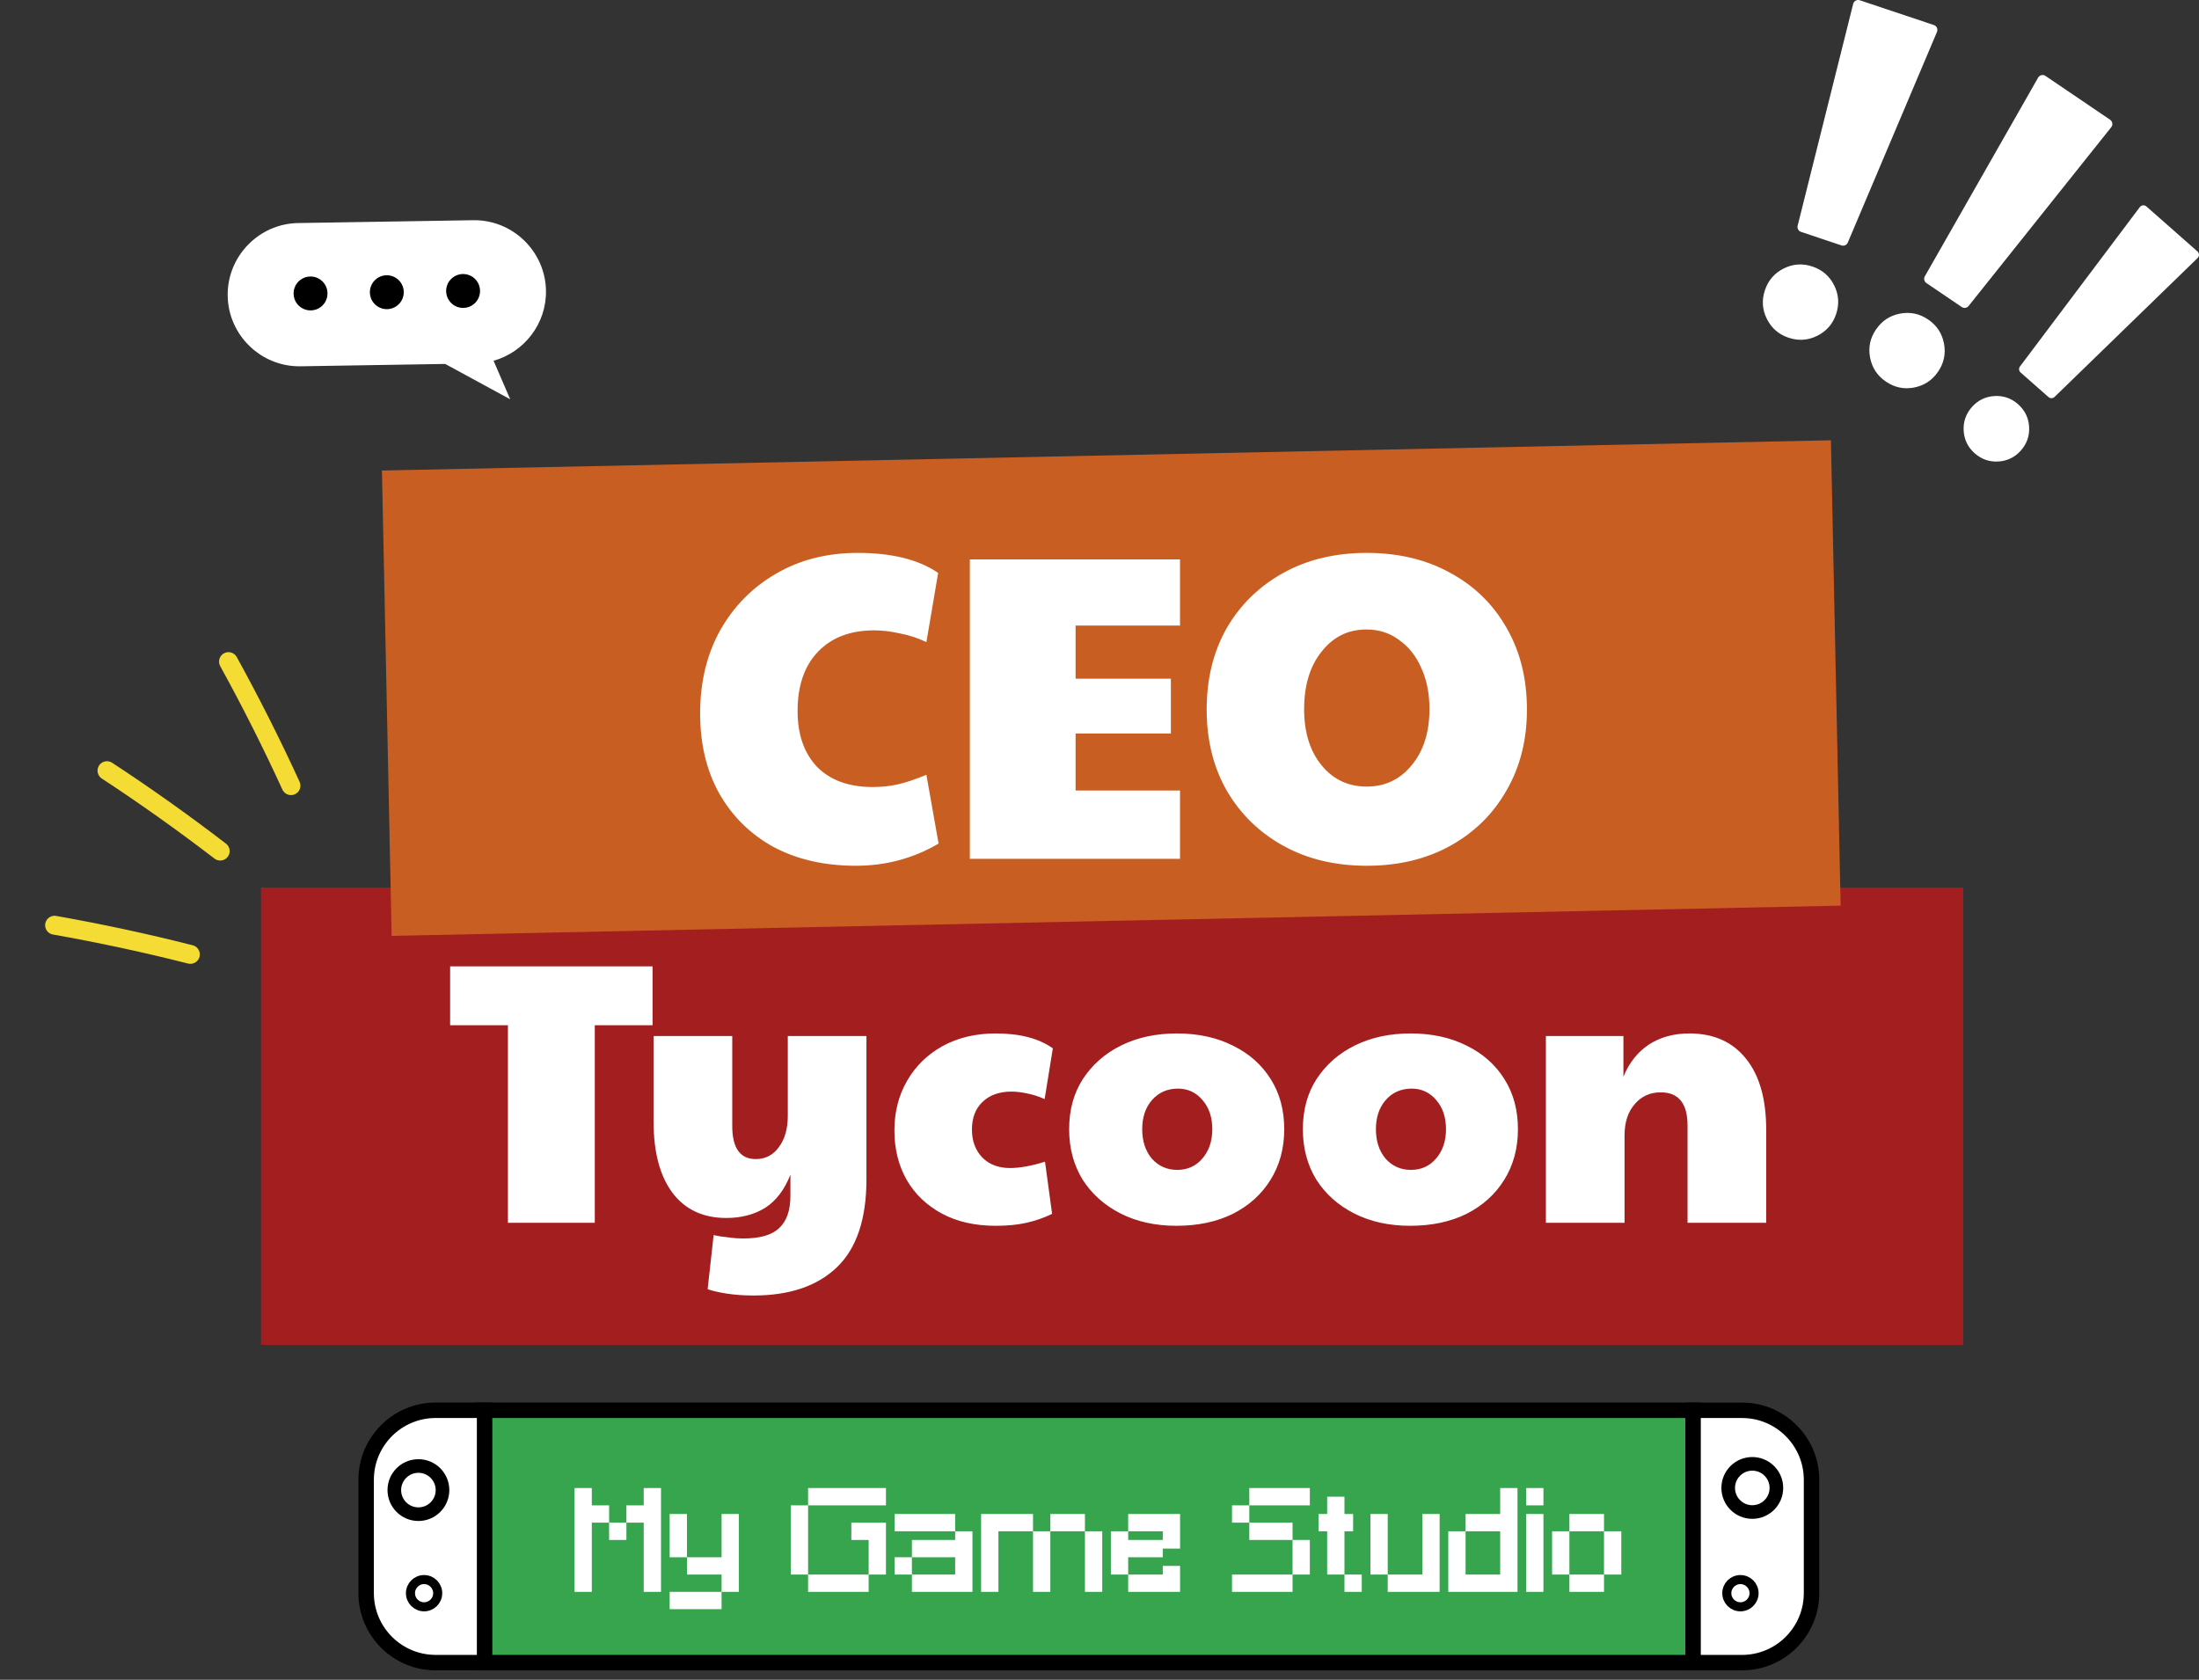 <svg xmlns="http://www.w3.org/2000/svg" width="144" height="110" viewBox="0 0 144 110" fill="none"><rect x="0" y="0" width="144" height="110" fill="#333333" stroke="none"/><rect x="17.09" y="58.126" width="111.471" height="29.952" fill="#A31E1E"></rect><path d="M33.261 80.077V67.139H29.477V63.282H42.732V67.139H38.949V80.077H33.261ZM49.343 84.837C48.724 84.837 48.146 84.796 47.609 84.715C47.072 84.633 46.649 84.536 46.34 84.422L46.731 80.882C47.023 80.948 47.341 80.996 47.683 81.029C48.024 81.078 48.358 81.102 48.683 81.102C49.774 81.102 50.555 80.874 51.027 80.419C51.515 79.963 51.759 79.263 51.759 78.319V76.928C51.368 77.921 50.815 78.645 50.099 79.1C49.383 79.54 48.537 79.76 47.56 79.76C46.047 79.76 44.875 79.214 44.045 78.124C43.215 77.017 42.8 75.463 42.8 73.462V67.847H47.951V73.73C47.951 75.178 48.464 75.903 49.489 75.903C50.124 75.903 50.628 75.642 51.002 75.122C51.393 74.601 51.588 73.917 51.588 73.071V67.847H56.739V77.221C56.739 79.825 56.096 81.745 54.81 82.982C53.525 84.219 51.702 84.837 49.343 84.837ZM65.21 80.272C63.843 80.272 62.663 80.004 61.67 79.467C60.678 78.93 59.913 78.197 59.376 77.27C58.839 76.326 58.57 75.244 58.57 74.023C58.57 72.819 58.847 71.737 59.4 70.776C59.953 69.816 60.726 69.06 61.719 68.506C62.728 67.953 63.892 67.676 65.21 67.676C66.788 67.676 68.033 68.002 68.945 68.653L68.407 71.973C68.001 71.794 67.618 71.672 67.26 71.606C66.902 71.525 66.56 71.484 66.235 71.484C65.438 71.484 64.803 71.712 64.331 72.168C63.875 72.607 63.647 73.209 63.647 73.974C63.647 74.723 63.875 75.333 64.331 75.805C64.787 76.261 65.389 76.489 66.137 76.489C66.788 76.489 67.553 76.35 68.432 76.074L68.896 79.491C68.359 79.751 67.797 79.947 67.211 80.077C66.642 80.207 65.975 80.272 65.21 80.272ZM77.043 80.272C75.659 80.272 74.439 80.004 73.381 79.467C72.323 78.93 71.493 78.189 70.891 77.245C70.305 76.285 70.012 75.187 70.012 73.95C70.012 72.68 70.314 71.582 70.916 70.654C71.534 69.711 72.372 68.978 73.43 68.457C74.488 67.937 75.7 67.676 77.067 67.676C78.467 67.676 79.695 67.945 80.753 68.482C81.811 69.003 82.633 69.735 83.219 70.679C83.804 71.606 84.097 72.697 84.097 73.95C84.097 75.203 83.796 76.31 83.194 77.27C82.608 78.214 81.786 78.954 80.729 79.491C79.671 80.012 78.442 80.272 77.043 80.272ZM77.091 76.611C77.759 76.611 78.304 76.367 78.727 75.878C79.166 75.374 79.386 74.731 79.386 73.95C79.386 73.169 79.174 72.534 78.751 72.046C78.328 71.541 77.791 71.289 77.14 71.289C76.441 71.289 75.871 71.541 75.431 72.046C75.008 72.534 74.797 73.169 74.797 73.95C74.797 74.731 75.008 75.374 75.431 75.878C75.871 76.367 76.424 76.611 77.091 76.611ZM92.347 80.272C90.964 80.272 89.743 80.004 88.685 79.467C87.627 78.93 86.797 78.189 86.195 77.245C85.61 76.285 85.317 75.187 85.317 73.95C85.317 72.68 85.618 71.582 86.22 70.654C86.838 69.711 87.676 68.978 88.734 68.457C89.792 67.937 91.004 67.676 92.371 67.676C93.771 67.676 94.999 67.945 96.057 68.482C97.115 69.003 97.937 69.735 98.523 70.679C99.109 71.606 99.401 72.697 99.401 73.95C99.401 75.203 99.1 76.31 98.498 77.27C97.912 78.214 97.091 78.954 96.033 79.491C94.975 80.012 93.746 80.272 92.347 80.272ZM92.396 76.611C93.063 76.611 93.608 76.367 94.031 75.878C94.471 75.374 94.69 74.731 94.69 73.95C94.69 73.169 94.479 72.534 94.056 72.046C93.632 71.541 93.095 71.289 92.445 71.289C91.745 71.289 91.175 71.541 90.736 72.046C90.313 72.534 90.101 73.169 90.101 73.95C90.101 74.731 90.313 75.374 90.736 75.878C91.175 76.367 91.728 76.611 92.396 76.611ZM101.231 80.077V67.847H106.309V70.508C106.683 69.597 107.236 68.897 107.968 68.409C108.717 67.921 109.604 67.676 110.629 67.676C112.224 67.676 113.461 68.23 114.34 69.336C115.218 70.427 115.658 71.973 115.658 73.974V80.077H110.507V73.706C110.507 72.257 109.921 71.533 108.75 71.533C108.05 71.533 107.48 71.794 107.041 72.314C106.601 72.819 106.382 73.502 106.382 74.365V80.077H101.231Z" fill="white"></path><rect x="25.01" y="30.813" width="94.907" height="30.481" transform="rotate(-1.196 25.01 30.813)" fill="#C95E22"></rect><path d="M56.049 56.695C53.997 56.695 52.202 56.287 50.663 55.47C49.143 54.634 47.956 53.466 47.101 51.965C46.265 50.465 45.847 48.717 45.847 46.722C45.847 44.67 46.284 42.856 47.158 41.279C48.051 39.703 49.267 38.468 50.806 37.575C52.363 36.663 54.149 36.207 56.163 36.207C58.404 36.207 60.161 36.644 61.434 37.518L60.665 42.049C60.114 41.783 59.535 41.593 58.927 41.479C58.338 41.346 57.777 41.279 57.245 41.279C55.688 41.279 54.462 41.745 53.569 42.676C52.677 43.607 52.23 44.898 52.23 46.551C52.23 48.109 52.658 49.334 53.513 50.227C54.386 51.101 55.593 51.538 57.131 51.538C57.739 51.538 58.29 51.481 58.784 51.367C59.297 51.253 59.924 51.044 60.665 50.74L61.463 55.242C59.81 56.211 58.005 56.695 56.049 56.695ZM63.509 56.239V36.635H77.272V40.966H70.434V44.443H76.674V48.033H70.434V51.766H77.272V56.239H63.509ZM89.504 56.695C87.433 56.695 85.609 56.258 84.033 55.385C82.456 54.511 81.221 53.304 80.328 51.766C79.454 50.227 79.018 48.46 79.018 46.466C79.018 44.452 79.454 42.676 80.328 41.137C81.221 39.598 82.456 38.392 84.033 37.518C85.609 36.644 87.433 36.207 89.504 36.207C91.575 36.207 93.398 36.644 94.975 37.518C96.552 38.373 97.777 39.57 98.651 41.108C99.544 42.647 99.99 44.433 99.99 46.466C99.99 48.46 99.544 50.227 98.651 51.766C97.777 53.304 96.552 54.511 94.975 55.385C93.398 56.258 91.575 56.695 89.504 56.695ZM89.504 51.509C90.701 51.509 91.679 51.044 92.439 50.113C93.218 49.182 93.607 47.957 93.607 46.437C93.607 45.411 93.427 44.509 93.066 43.73C92.724 42.951 92.239 42.343 91.612 41.906C91.005 41.45 90.292 41.222 89.475 41.222C88.278 41.222 87.3 41.707 86.54 42.676C85.78 43.626 85.4 44.879 85.4 46.437C85.4 47.957 85.78 49.182 86.54 50.113C87.3 51.044 88.288 51.509 89.504 51.509Z" fill="white"></path><path d="M115.574 19.005C115.79 18.358 116.203 17.881 116.807 17.581C117.413 17.279 118.04 17.236 118.687 17.454C119.334 17.67 119.808 18.081 120.11 18.687C120.412 19.291 120.454 19.917 120.238 20.565C120.022 21.212 119.611 21.686 119.005 21.988C118.399 22.29 117.774 22.334 117.125 22.116C116.478 21.9 116.003 21.487 115.701 20.883C115.399 20.277 115.358 19.652 115.574 19.005ZM126.841 2.092L121.002 15.884C120.934 16.047 120.754 16.127 120.587 16.071L117.937 15.184C117.77 15.128 117.676 14.954 117.717 14.783L121.353 0.256C121.401 0.065 121.6 -0.044 121.787 0.017L126.638 1.64C126.825 1.702 126.917 1.909 126.841 2.09V2.092Z" fill="white"></path><path d="M122.848 21.578C123.232 21.013 123.756 20.666 124.418 20.538C125.081 20.411 125.698 20.538 126.263 20.922C126.828 21.307 127.173 21.828 127.3 22.494C127.428 23.158 127.3 23.772 126.916 24.337C126.532 24.902 126.01 25.247 125.346 25.377C124.683 25.504 124.068 25.377 123.501 24.992C122.936 24.608 122.589 24.084 122.462 23.421C122.334 22.757 122.462 22.143 122.846 21.578H122.848ZM138.255 8.328L128.913 20.037C128.804 20.175 128.607 20.203 128.463 20.105L126.15 18.537C126.004 18.439 125.961 18.245 126.047 18.093L133.466 5.082C133.562 4.912 133.784 4.86 133.947 4.971L138.179 7.841C138.341 7.952 138.376 8.176 138.253 8.33L138.255 8.328Z" fill="white"></path><path d="M129.124 26.661C129.518 26.215 130.009 25.973 130.597 25.936C131.187 25.899 131.704 26.077 132.15 26.47C132.596 26.864 132.838 27.355 132.875 27.943C132.912 28.53 132.734 29.048 132.341 29.496C131.947 29.942 131.456 30.184 130.868 30.221C130.279 30.258 129.763 30.08 129.315 29.687C128.869 29.293 128.627 28.802 128.59 28.214C128.553 27.627 128.731 27.109 129.124 26.661ZM143.91 16.896L134.542 25.993C134.433 26.1 134.258 26.104 134.145 26.003L132.317 24.393C132.202 24.292 132.185 24.119 132.276 23.998L140.126 13.561C140.229 13.424 140.426 13.405 140.555 13.518L143.9 16.466C144.027 16.579 144.034 16.779 143.91 16.898V16.896Z" fill="white"></path><g clip-path="url(#clip0_796_283)"><path d="M3.573 60.589C6.559 61.116 9.527 61.754 12.466 62.5" stroke="#F5DC34" stroke-width="1.235" stroke-miterlimit="10" stroke-linecap="round"></path><path d="M7.005 50.466C9.541 52.13 12.014 53.888 14.421 55.735" stroke="#F5DC34" stroke-width="1.235" stroke-miterlimit="10" stroke-linecap="round"></path><path d="M14.962 43.326C16.425 45.981 17.791 48.693 19.055 51.45" stroke="#F5DC34" stroke-width="1.235" stroke-miterlimit="10" stroke-linecap="round"></path></g><g clip-path="url(#clip1_796_283)"><path d="M30.988 14.42L19.524 14.606C16.945 14.648 14.868 16.793 14.91 19.373C14.952 21.952 17.097 24.029 19.676 23.987L29.153 23.833L33.411 26.147L32.321 23.624C34.322 23.063 35.788 21.205 35.753 19.035C35.711 16.456 33.566 14.38 30.986 14.421L30.988 14.42Z" fill="white"></path><path d="M20.464 20.319C21.073 20.249 21.509 19.698 21.438 19.089C21.367 18.48 20.817 18.044 20.208 18.115C19.599 18.186 19.163 18.736 19.234 19.345C19.304 19.954 19.855 20.39 20.464 20.319Z" fill="black"></path><path d="M26.429 19.291C26.515 18.684 26.093 18.123 25.486 18.037C24.88 17.951 24.318 18.373 24.232 18.98C24.146 19.587 24.568 20.148 25.175 20.234C25.782 20.32 26.343 19.898 26.429 19.291Z" fill="black"></path><path d="M31.424 19.21C31.511 18.603 31.088 18.042 30.482 17.956C29.875 17.87 29.313 18.292 29.227 18.898C29.141 19.505 29.563 20.067 30.17 20.153C30.777 20.239 31.338 19.817 31.424 19.21Z" fill="black"></path></g><rect x="31.614" y="92.353" width="79.255" height="16.526" fill="#36A54E" stroke="black" stroke-width="1.012"></rect><path d="M42.72 104.244H42.153V103.677V103.111V102.544V101.978V101.411V100.845V100.278V99.712H41.587H41.02V100.278V100.845H40.453H39.887V100.278V99.712H40.453H41.02V99.145V98.579H41.587H42.153V98.012V97.445H42.72H43.286V98.012V98.579V99.145V99.712V100.278V100.845V101.411V101.978V102.544V103.111V103.677V104.244H42.72ZM38.187 104.244H37.621V103.677V103.111V102.544V101.978V101.411V100.845V100.278V99.712V99.145V98.579V98.012V97.445H38.187H38.754V98.012V98.579H39.321H39.887V99.145V99.712H39.321H38.754V100.278V100.845V101.411V101.978V102.544V103.111V103.677V104.244H38.187ZM46.685 105.377H46.119H45.552H44.986H44.419H43.853V104.81V104.244H44.419H44.986H45.552H46.119H46.685H47.252V104.81V105.377H46.685ZM47.252 104.244V103.677V103.111H46.685H46.119H45.552H44.986V102.544V101.978H45.552H46.119H46.685H47.252V101.411V100.845V100.278V99.712V99.145H47.818H48.385V99.712V100.278V100.845V101.411V101.978V102.544V103.111V103.677V104.244H47.818H47.252ZM44.986 101.978H44.419H43.853V101.411V100.845V100.278V99.712V99.145H44.419H44.986V99.712V100.278V100.845V101.411V101.978ZM56.316 104.244H55.75H55.183H54.617H54.05H53.483H52.917V103.677V103.111H53.483H54.05H54.617H55.183H55.75H56.316H56.883V103.677V104.244H56.316ZM56.883 103.111V102.544V101.978V101.411V100.845H56.316H55.75V100.278V99.712H56.316H56.883H57.449H58.016V100.278V100.845V101.411V101.978V102.544V103.111H57.449H56.883ZM52.917 103.111H52.35H51.784V102.544V101.978V101.411V100.845V100.278V99.712V99.145V98.579H52.35H52.917V99.145V99.712V100.278V100.845V101.411V101.978V102.544V103.111ZM57.449 98.579H56.883H56.316H55.75H55.183H54.617H54.05H53.483H52.917V98.012V97.445H53.483H54.05H54.617H55.183H55.75H56.316H56.883H57.449H58.016V98.012V98.579H57.449ZM63.114 104.244H62.548H61.981H61.415H60.848H60.282H59.715V103.677V103.111H59.149H58.582V102.544V101.978H59.149H59.715V101.411V100.845H60.282H60.848H61.415H61.981H62.548V100.278H63.114H63.681V100.845V101.411V101.978V102.544V103.111V103.677V104.244H63.114ZM61.981 103.111H62.548V102.544V101.978H61.981H61.415H60.848H60.282H59.715V102.544V103.111H60.282H60.848H61.415H61.981ZM62.548 100.278H61.981H61.415H60.848H60.282H59.715H59.149H58.582V99.712V99.145H59.149H59.715H60.282H60.848H61.415H61.981H62.548V99.712V100.278ZM71.612 104.244H71.046V103.677V103.111V102.544V101.978V101.411V100.845V100.278H71.612H72.179V100.845V101.411V101.978V102.544V103.111V103.677V104.244H71.612ZM68.213 104.244H67.647V103.677V103.111V102.544V101.978V101.411V100.845V100.278H68.213H68.78V100.845V101.411V101.978V102.544V103.111V103.677V104.244H68.213ZM64.814 104.244H64.247V103.677V103.111V102.544V101.978V101.411V100.845V100.278V99.712V99.145H64.814H65.38H65.947H66.513H67.08H67.647V99.712V100.278H67.08H66.513H65.947H65.38V100.845V101.411V101.978V102.544V103.111V103.677V104.244H64.814ZM71.046 100.278H70.479H69.913H69.346H68.78V99.712V99.145H69.346H69.913H70.479H71.046V99.712V100.278ZM76.711 104.244H76.144H75.578H75.011H74.445H73.878V103.677V103.111H74.445H75.011H75.578H76.144V102.544H76.711H77.277V103.111V103.677V104.244H76.711ZM73.878 103.111H73.312H72.745V102.544V101.978V101.411V100.845V100.278H73.312H73.878V99.712V99.145H74.445H75.011H75.578H76.144H76.711H77.277V99.712V100.278V100.845V101.411H76.711H76.144V101.978H75.578H75.011H74.445H73.878V102.544V103.111ZM75.578 100.845H76.144V100.278H75.578H75.011H74.445H73.878V100.845H74.445H75.011H75.578ZM84.076 104.244H83.509H82.943H82.376H81.81H81.243H80.677V103.677V103.111H81.243H81.81H82.376H82.943H83.509H84.076H84.642V103.677V104.244H84.076ZM84.642 103.111V102.544V101.978V101.411V100.845H85.209H85.775V101.411V101.978V102.544V103.111H85.209H84.642ZM84.642 100.845H84.076H83.509H82.943H82.376H81.81V100.278V99.712H82.376H82.943H83.509H84.076H84.642V100.278V100.845ZM81.81 99.712H81.243H80.677V99.145V98.579H81.243H81.81V99.145V99.712ZM85.209 98.579H84.642H84.076H83.509H82.943H82.376H81.81V98.012V97.445H82.376H82.943H83.509H84.076H84.642H85.209H85.775V98.012V98.579H85.209ZM88.608 104.244H88.041V103.677V103.111H88.608H89.174V103.677V104.244H88.608ZM88.041 103.111H87.475H86.908V102.544V101.978V101.411V100.845V100.278H86.342V99.712V99.145H86.908V98.579V98.012H87.475H88.041V98.579V99.145H88.608V99.712V100.278H88.041V100.845V101.411V101.978V102.544V103.111ZM93.707 104.244H93.14H92.573H92.007H91.44H90.874V103.677V103.111H91.44H92.007H92.573H93.14V102.544V101.978V101.411V100.845V100.278V99.712V99.145H93.707H94.273V99.712V100.278V100.845V101.411V101.978V102.544V103.111V103.677V104.244H93.707ZM90.874 103.111H90.307H89.741V102.544V101.978V101.411V100.845V100.278V99.712V99.145H90.307H90.874V99.712V100.278V100.845V101.411V101.978V102.544V103.111ZM98.805 104.244H98.239H97.672H97.106H96.539H95.973H95.406H94.84V103.677V103.111V102.544V101.978V101.411V100.845V100.278H95.406H95.973V99.712V99.145H96.539H97.106H97.672H98.239V98.579V98.012V97.445H98.805H99.372V98.012V98.579V99.145V99.712V100.278V100.845V101.411V101.978V102.544V103.111V103.677V104.244H98.805ZM97.672 103.111H98.239V102.544V101.978V101.411V100.845V100.278H97.672H97.106H96.539H95.973V100.845V101.411V101.978V102.544V103.111H96.539H97.106H97.672ZM100.505 104.244H99.938V103.677V103.111V102.544V101.978V101.411V100.845V100.278V99.712V99.145H100.505H101.071V99.712V100.278V100.845V101.411V101.978V102.544V103.111V103.677V104.244H100.505ZM100.505 98.579H99.938V98.012V97.445H100.505H101.071V98.012V98.579H100.505ZM104.47 104.244H103.904H103.337H102.771V103.677V103.111H103.337H103.904H104.47H105.037V103.677V104.244H104.47ZM105.037 103.111V102.544V101.978V101.411V100.845V100.278H105.603H106.17V100.845V101.411V101.978V102.544V103.111H105.603H105.037ZM102.771 103.111H102.204H101.638V102.544V101.978V101.411V100.845V100.278H102.204H102.771V100.845V101.411V101.978V102.544V103.111ZM105.037 100.278H104.47H103.904H103.337H102.771V99.712V99.145H103.337H103.904H104.47H105.037V99.712V100.278Z" fill="white"></path><path d="M118.627 104.326C118.627 106.841 116.589 108.879 114.074 108.879L110.87 108.879L110.87 92.354L114.074 92.354C116.589 92.354 118.627 94.392 118.627 96.907L118.627 104.326Z" fill="white" stroke="black" stroke-width="1.012"></path><path d="M113.17 97.438C113.17 96.567 113.877 95.861 114.748 95.861C115.619 95.861 116.326 96.567 116.326 97.438C116.326 98.31 115.619 99.016 114.748 99.016C113.877 99.016 113.17 98.31 113.17 97.438Z" stroke="black" stroke-width="0.892"></path><path d="M23.977 96.906C23.977 94.391 26.015 92.353 28.529 92.353L31.733 92.353L31.733 108.878L28.529 108.878C26.015 108.878 23.977 106.84 23.977 104.325L23.977 96.906Z" fill="white" stroke="black" stroke-width="1.012"></path><path d="M28.977 97.579C28.977 98.451 28.271 99.157 27.399 99.157C26.528 99.157 25.822 98.451 25.822 97.579C25.822 96.708 26.528 96.002 27.399 96.002C28.271 96.002 28.977 96.708 28.977 97.579Z" stroke="black" stroke-width="0.892"></path><path d="M28.663 104.331C28.663 104.824 28.264 105.223 27.771 105.223C27.279 105.223 26.879 104.824 26.879 104.331C26.879 103.839 27.279 103.44 27.771 103.44C28.264 103.44 28.663 103.839 28.663 104.331Z" stroke="black" stroke-width="0.594"></path><path d="M114.863 104.331C114.863 104.824 114.464 105.223 113.971 105.223C113.479 105.223 113.079 104.824 113.079 104.331C113.079 103.839 113.479 103.44 113.971 103.44C114.464 103.44 114.863 103.839 114.863 104.331Z" stroke="black" stroke-width="0.594"></path><defs><clipPath id="clip0_796_283"><rect width="20.053" height="18.465" fill="white" transform="translate(3.523 64.917) rotate(-100.118)"></rect></clipPath><clipPath id="clip1_796_283"><rect width="20.847" height="11.763" fill="white" transform="translate(14.834 14.683) rotate(-0.93)"></rect></clipPath></defs></svg>